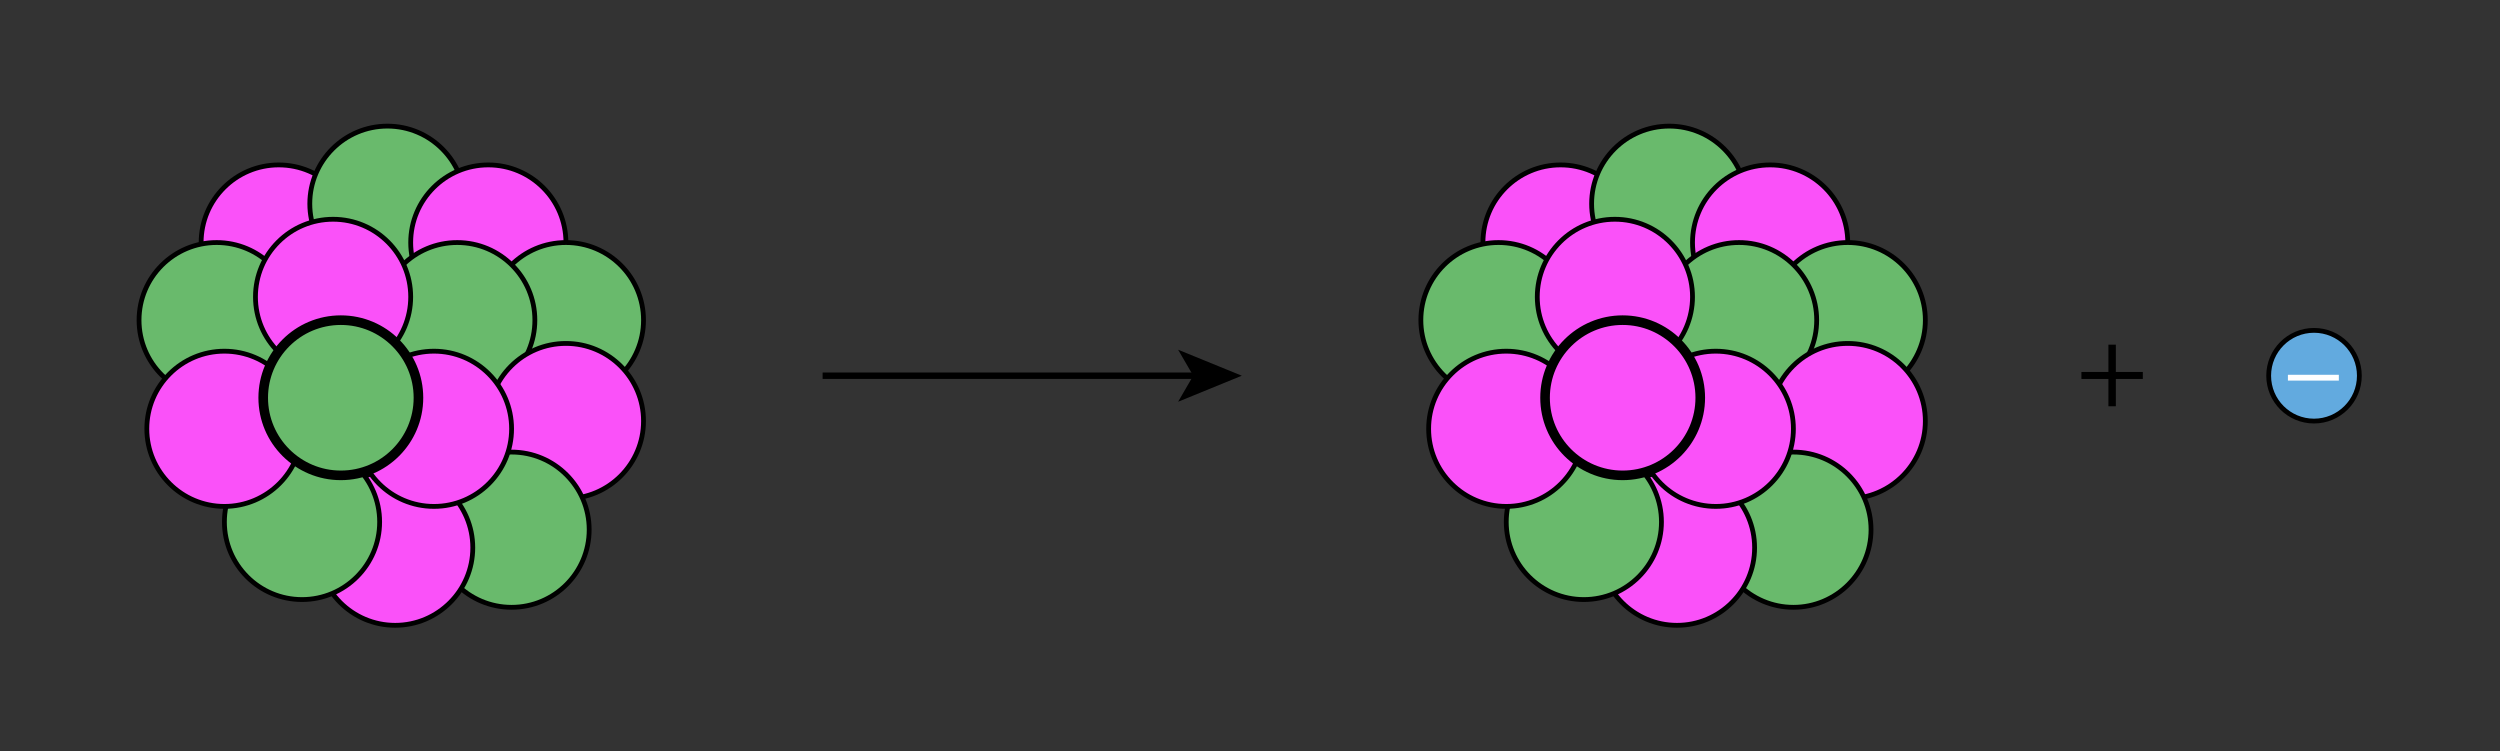 <svg width="435.173" height="130.8" viewBox="0 0 326.38 98.1" class="displayed_equation" xmlns="http://www.w3.org/2000/svg">
  <rect x="0" y="0" width="326.38" height="98.1" fill="#333333" stroke="none"/>
  <defs>
    <clipPath id="svg950183943076tikz_00009h">
      <path d="M 15.734 36 L 49 36 L 49 75 L 15.734 75 Z M 15.734 36" />
    </clipPath>
    <clipPath id="svg950183943076tikz_00009a">
      <path d="M 17 15.738 L 56 15.738 L 56 51 L 17 51 Z M 17 15.738" />
    </clipPath>
    <clipPath id="svg950183943076tikz_00009c">
      <path d="M 31 15.738 L 70 15.738 L 70 46 L 31 46 Z M 31 15.738" />
    </clipPath>
    <clipPath id="svg950183943076tikz_00009d">
      <path d="M 44 15.738 L 83 15.738 L 83 51 L 44 51 Z M 44 15.738" />
    </clipPath>
    <clipPath id="svg950183943076tikz_00009e">
      <path d="M 47 50 L 86 50 L 86 82.363 L 47 82.363 Z M 47 50" />
    </clipPath>
    <clipPath id="svg950183943076tikz_00009f">
      <path d="M 32 52 L 71 52 L 71 82.363 L 32 82.363 Z M 32 52" />
    </clipPath>
    <clipPath id="svg950183943076tikz_00009g">
      <path d="M 20 49 L 59 49 L 59 82.363 L 20 82.363 Z M 20 49" />
    </clipPath>
    <clipPath id="svg950183943076tikz_00009b">
      <path d="M 15.734 22 L 48 22 L 48 61 L 15.734 61 Z M 15.734 22" />
    </clipPath>
    <clipPath id="svg950183943076tikz_00009i">
      <path d="M 184 15.738 L 223 15.738 L 223 51 L 184 51 Z M 184 15.738" />
    </clipPath>
    <clipPath id="svg950183943076tikz_00009j">
      <path d="M 198 15.738 L 237 15.738 L 237 46 L 198 46 Z M 198 15.738" />
    </clipPath>
    <clipPath id="svg950183943076tikz_00009k">
      <path d="M 212 15.738 L 251 15.738 L 251 51 L 212 51 Z M 212 15.738" />
    </clipPath>
    <clipPath id="svg950183943076tikz_00009l">
      <path d="M 215 50 L 254 50 L 254 82.363 L 215 82.363 Z M 215 50" />
    </clipPath>
    <clipPath id="svg950183943076tikz_00009m">
      <path d="M 199 52 L 238 52 L 238 82.363 L 199 82.363 Z M 199 52" />
    </clipPath>
    <clipPath id="svg950183943076tikz_00009n">
      <path d="M 187 49 L 226 49 L 226 82.363 L 187 82.363 Z M 187 49" />
    </clipPath>
    <clipPath id="svg950183943076tikz_00009o">
      <path d="M 287 34 L 310.648 34 L 310.648 64 L 287 64 Z M 287 34" />
    </clipPath>
  </defs>
  <path d="M 46.523 31.664 C 46.523 37.262 41.988 41.797 36.391 41.797 C 30.797 41.797 26.258 37.262 26.258 31.664 C 26.258 26.066 30.797 21.531 36.391 21.531 C 41.988 21.531 46.523 26.066 46.523 31.664 Z M 46.523 31.664" fill="#fa51f9" />
  <g clip-path="url(#svg950183943076tikz_00009a)">
    <path d="M 465.234 664.359 C 465.234 608.383 419.883 563.031 363.906 563.031 C 307.969 563.031 262.578 608.383 262.578 664.359 C 262.578 720.336 307.969 765.688 363.906 765.688 C 419.883 765.688 465.234 720.336 465.234 664.359 Z M 465.234 664.359" transform="matrix(.1 0 0 -.1 0 98.1)" fill="none" stroke-width="6.266" stroke="#000" stroke-miterlimit="10" />
  </g>
  <path d="M 38.418 41.797 C 38.418 47.391 33.883 51.93 28.285 51.93 C 22.691 51.93 18.152 47.391 18.152 41.797 C 18.152 36.199 22.691 31.664 28.285 31.664 C 33.883 31.664 38.418 36.199 38.418 41.797 Z M 38.418 41.797" fill="#69ba6c" />
  <g clip-path="url(#svg950183943076tikz_00009b)">
    <path d="M 384.18 563.031 C 384.18 507.094 338.828 461.703 282.852 461.703 C 226.914 461.703 181.523 507.094 181.523 563.031 C 181.523 619.008 226.914 664.359 282.852 664.359 C 338.828 664.359 384.18 619.008 384.18 563.031 Z M 384.18 563.031" transform="matrix(.1 0 0 -.1 0 98.1)" fill="none" stroke-width="6.266" stroke="#000" stroke-miterlimit="10" />
  </g>
  <path d="M 60.707 26.598 C 60.707 32.195 56.172 36.73 50.578 36.73 C 44.98 36.73 40.445 32.195 40.445 26.598 C 40.445 21.004 44.98 16.465 50.578 16.465 C 56.172 16.465 60.707 21.004 60.707 26.598 Z M 60.707 26.598" fill="#69ba6c" />
  <g clip-path="url(#svg950183943076tikz_00009c)">
    <path d="M 607.07 715.023 C 607.07 659.047 561.719 613.695 505.781 613.695 C 449.805 613.695 404.453 659.047 404.453 715.023 C 404.453 770.961 449.805 816.352 505.781 816.352 C 561.719 816.352 607.07 770.961 607.07 715.023 Z M 607.07 715.023" transform="matrix(.1 0 0 -.1 0 98.1)" fill="none" stroke-width="6.266" stroke="#000" stroke-miterlimit="10" />
  </g>
  <path d="M 73.883 31.664 C 73.883 37.262 69.344 41.797 63.746 41.797 C 58.152 41.797 53.617 37.262 53.617 31.664 C 53.617 26.066 58.152 21.531 63.746 21.531 C 69.344 21.531 73.883 26.066 73.883 31.664 Z M 73.883 31.664" fill="#fa51f9" />
  <g clip-path="url(#svg950183943076tikz_00009d)">
    <path d="M 738.828 664.359 C 738.828 608.383 693.438 563.031 637.461 563.031 C 581.523 563.031 536.172 608.383 536.172 664.359 C 536.172 720.336 581.523 765.688 637.461 765.688 C 693.438 765.688 738.828 720.336 738.828 664.359 Z M 738.828 664.359" transform="matrix(.1 0 0 -.1 0 98.1)" fill="none" stroke-width="6.266" stroke="#000" stroke-miterlimit="10" />
  </g>
  <path d="M 840.117 563.031 C 840.117 507.094 794.766 461.703 738.828 461.703 C 682.852 461.703 637.461 507.094 637.461 563.031 C 637.461 619.008 682.852 664.359 738.828 664.359 C 794.766 664.359 840.117 619.008 840.117 563.031 Z M 840.117 563.031" transform="matrix(.1 0 0 -.1 0 98.1)" fill="#69ba6c" stroke-width="6.266" stroke="#000" stroke-miterlimit="10" />
  <path d="M 698.281 563.031 C 698.281 507.094 652.93 461.703 596.953 461.703 C 540.977 461.703 495.625 507.094 495.625 563.031 C 495.625 619.008 540.977 664.359 596.953 664.359 C 652.93 664.359 698.281 619.008 698.281 563.031 Z M 698.281 563.031" transform="matrix(.1 0 0 -.1 0 98.1)" fill="#69ba6c" stroke-width="6.266" stroke="#000" stroke-miterlimit="10" />
  <path d="M 840.117 431.312 C 840.117 375.375 794.766 329.984 738.828 329.984 C 682.852 329.984 637.461 375.375 637.461 431.312 C 637.461 487.289 682.852 532.641 738.828 532.641 C 794.766 532.641 840.117 487.289 840.117 431.312 Z M 840.117 431.312" transform="matrix(.1 0 0 -.1 0 98.1)" fill="#fa51f9" stroke-width="6.266" stroke="#000" stroke-miterlimit="10" />
  <path d="M 76.918 69.152 C 76.918 74.75 72.383 79.285 66.789 79.285 C 61.191 79.285 56.656 74.75 56.656 69.152 C 56.656 63.559 61.191 59.02 66.789 59.02 C 72.383 59.02 76.918 63.559 76.918 69.152 Z M 76.918 69.152" fill="#69ba6c" />
  <g clip-path="url(#svg950183943076tikz_00009e)">
    <path d="M 769.18 289.477 C 769.18 233.5 723.828 188.148 667.891 188.148 C 611.914 188.148 566.562 233.5 566.562 289.477 C 566.562 345.414 611.914 390.805 667.891 390.805 C 723.828 390.805 769.18 345.414 769.18 289.477 Z M 769.18 289.477" transform="matrix(.1 0 0 -.1 0 98.1)" fill="none" stroke-width="6.266" stroke="#000" stroke-miterlimit="10" />
  </g>
  <path d="M 61.723 71.504 C 61.723 77.098 57.184 81.637 51.59 81.637 C 45.992 81.637 41.457 77.098 41.457 71.504 C 41.457 65.906 45.992 61.371 51.59 61.371 C 57.184 61.371 61.723 65.906 61.723 71.504 Z M 61.723 71.504" fill="#fa51f9" />
  <g clip-path="url(#svg950183943076tikz_00009f)">
    <path d="M 617.227 265.961 C 617.227 210.023 571.836 164.633 515.898 164.633 C 459.922 164.633 414.57 210.023 414.57 265.961 C 414.57 321.938 459.922 367.289 515.898 367.289 C 571.836 367.289 617.227 321.938 617.227 265.961 Z M 617.227 265.961" transform="matrix(.1 0 0 -.1 0 98.1)" fill="none" stroke-width="6.266" stroke="#000" stroke-miterlimit="10" />
  </g>
  <path d="M 49.562 68.141 C 49.562 73.734 45.027 78.273 39.43 78.273 C 33.836 78.273 29.297 73.734 29.297 68.141 C 29.297 62.543 33.836 58.008 39.43 58.008 C 45.027 58.008 49.562 62.543 49.562 68.141 Z M 49.562 68.141" fill="#69ba6c" />
  <g clip-path="url(#svg950183943076tikz_00009g)">
    <path d="M 495.625 299.594 C 495.625 243.656 450.273 198.266 394.297 198.266 C 338.359 198.266 292.969 243.656 292.969 299.594 C 292.969 355.57 338.359 400.922 394.297 400.922 C 450.273 400.922 495.625 355.57 495.625 299.594 Z M 495.625 299.594" transform="matrix(.1 0 0 -.1 0 98.1)" fill="none" stroke-width="6.266" stroke="#000" stroke-miterlimit="10" />
  </g>
  <path d="M 39.43 55.98 C 39.43 61.578 34.895 66.113 29.297 66.113 C 23.703 66.113 19.168 61.578 19.168 55.98 C 19.168 50.387 23.703 45.848 29.297 45.848 C 34.895 45.848 39.43 50.387 39.43 55.98 Z M 39.43 55.98" fill="#fa51f9" />
  <g clip-path="url(#svg950183943076tikz_00009h)">
    <path d="M 394.297 421.195 C 394.297 365.219 348.945 319.867 292.969 319.867 C 237.031 319.867 191.68 365.219 191.68 421.195 C 191.68 477.133 237.031 522.523 292.969 522.523 C 348.945 522.523 394.297 477.133 394.297 421.195 Z M 394.297 421.195" transform="matrix(.1 0 0 -.1 0 98.1)" fill="none" stroke-width="6.266" stroke="#000" stroke-miterlimit="10" />
  </g>
  <path d="M667.891 421.195C667.891 365.219 622.5 319.867 566.562 319.867 510.586 319.867 465.234 365.219 465.234 421.195 465.234 477.133 510.586 522.523 566.562 522.523 622.5 522.523 667.891 477.133 667.891 421.195zM536.172 593.422C536.172 537.484 490.781 492.094 434.844 492.094 378.867 492.094 333.516 537.484 333.516 593.422 333.516 649.398 378.867 694.75 434.844 694.75 490.781 694.75 536.172 649.398 536.172 593.422zM536.172 593.422" transform="matrix(.1 0 0 -.1 0 98.1)" fill="#fa51f9" stroke-width="6.266" stroke="#000" stroke-miterlimit="10" />
  <path d="M 546.289 461.703 C 546.289 405.766 500.938 360.414 444.961 360.414 C 389.023 360.414 343.633 405.766 343.633 461.703 C 343.633 517.68 389.023 563.031 444.961 563.031 C 500.938 563.031 546.289 517.68 546.289 461.703 Z M 546.289 461.703" transform="matrix(.1 0 0 -.1 0 98.1)" fill="#69ba6c" stroke-width="12.533" stroke="#000" stroke-miterlimit="10" />
  <path d="M 213.867 31.664 C 213.867 37.262 209.332 41.797 203.734 41.797 C 198.141 41.797 193.602 37.262 193.602 31.664 C 193.602 26.066 198.141 21.531 203.734 21.531 C 209.332 21.531 213.867 26.066 213.867 31.664 Z M 213.867 31.664" fill="#fa51f9" />
  <g clip-path="url(#svg950183943076tikz_00009i)">
    <path d="M 2138.672 664.359 C 2138.672 608.383 2093.32 563.031 2037.344 563.031 C 1981.406 563.031 1936.016 608.383 1936.016 664.359 C 1936.016 720.336 1981.406 765.688 2037.344 765.688 C 2093.32 765.688 2138.672 720.336 2138.672 664.359 Z M 2138.672 664.359" transform="matrix(.1 0 0 -.1 0 98.1)" fill="none" stroke-width="6.266" stroke="#000" stroke-miterlimit="10" />
  </g>
  <path d="M 2057.617 563.031 C 2057.617 507.094 2012.266 461.703 1956.289 461.703 C 1900.352 461.703 1854.961 507.094 1854.961 563.031 C 1854.961 619.008 1900.352 664.359 1956.289 664.359 C 2012.266 664.359 2057.617 619.008 2057.617 563.031 Z M 2057.617 563.031" transform="matrix(.1 0 0 -.1 0 98.1)" fill="#69ba6c" stroke-width="6.266" stroke="#000" stroke-miterlimit="10" />
  <path d="M 228.055 26.598 C 228.055 32.195 223.516 36.73 217.922 36.73 C 212.324 36.73 207.789 32.195 207.789 26.598 C 207.789 21.004 212.324 16.465 217.922 16.465 C 223.516 16.465 228.055 21.004 228.055 26.598 Z M 228.055 26.598" fill="#69ba6c" />
  <g clip-path="url(#svg950183943076tikz_00009j)">
    <path d="M 2280.547 715.023 C 2280.547 659.047 2235.156 613.695 2179.219 613.695 C 2123.242 613.695 2077.891 659.047 2077.891 715.023 C 2077.891 770.961 2123.242 816.352 2179.219 816.352 C 2235.156 816.352 2280.547 770.961 2280.547 715.023 Z M 2280.547 715.023" transform="matrix(.1 0 0 -.1 0 98.1)" fill="none" stroke-width="6.266" stroke="#000" stroke-miterlimit="10" />
  </g>
  <path d="M 241.227 31.664 C 241.227 37.262 236.688 41.797 231.094 41.797 C 225.496 41.797 220.961 37.262 220.961 31.664 C 220.961 26.066 225.496 21.531 231.094 21.531 C 236.688 21.531 241.227 26.066 241.227 31.664 Z M 241.227 31.664" fill="#fa51f9" />
  <g clip-path="url(#svg950183943076tikz_00009k)">
    <path d="M 2412.266 664.359 C 2412.266 608.383 2366.875 563.031 2310.938 563.031 C 2254.961 563.031 2209.609 608.383 2209.609 664.359 C 2209.609 720.336 2254.961 765.688 2310.938 765.688 C 2366.875 765.688 2412.266 720.336 2412.266 664.359 Z M 2412.266 664.359" transform="matrix(.1 0 0 -.1 0 98.1)" fill="none" stroke-width="6.266" stroke="#000" stroke-miterlimit="10" />
  </g>
  <path d="M 2513.555 563.031 C 2513.555 507.094 2468.203 461.703 2412.266 461.703 C 2356.289 461.703 2310.938 507.094 2310.938 563.031 C 2310.938 619.008 2356.289 664.359 2412.266 664.359 C 2468.203 664.359 2513.555 619.008 2513.555 563.031 Z M 2513.555 563.031" transform="matrix(.1 0 0 -.1 0 98.1)" fill="#69ba6c" stroke-width="6.266" stroke="#000" stroke-miterlimit="10" />
  <path d="M 2371.719 563.031 C 2371.719 507.094 2326.367 461.703 2270.391 461.703 C 2214.414 461.703 2169.062 507.094 2169.062 563.031 C 2169.062 619.008 2214.414 664.359 2270.391 664.359 C 2326.367 664.359 2371.719 619.008 2371.719 563.031 Z M 2371.719 563.031" transform="matrix(.1 0 0 -.1 0 98.1)" fill="#69ba6c" stroke-width="6.266" stroke="#000" stroke-miterlimit="10" />
  <path d="M 2513.555 431.312 C 2513.555 375.375 2468.203 329.984 2412.266 329.984 C 2356.289 329.984 2310.938 375.375 2310.938 431.312 C 2310.938 487.289 2356.289 532.641 2412.266 532.641 C 2468.203 532.641 2513.555 487.289 2513.555 431.312 Z M 2513.555 431.312" transform="matrix(.1 0 0 -.1 0 98.1)" fill="#fa51f9" stroke-width="6.266" stroke="#000" stroke-miterlimit="10" />
  <path d="M 244.266 69.152 C 244.266 74.75 239.727 79.285 234.133 79.285 C 228.535 79.285 224 74.75 224 69.152 C 224 63.559 228.535 59.02 234.133 59.02 C 239.727 59.02 244.266 63.559 244.266 69.152 Z M 244.266 69.152" fill="#69ba6c" />
  <g clip-path="url(#svg950183943076tikz_00009l)">
    <path d="M 2442.656 289.477 C 2442.656 233.5 2397.266 188.148 2341.328 188.148 C 2285.352 188.148 2240 233.5 2240 289.477 C 2240 345.414 2285.352 390.805 2341.328 390.805 C 2397.266 390.805 2442.656 345.414 2442.656 289.477 Z M 2442.656 289.477" transform="matrix(.1 0 0 -.1 0 98.1)" fill="none" stroke-width="6.266" stroke="#000" stroke-miterlimit="10" />
  </g>
  <path d="M 229.066 71.504 C 229.066 77.098 224.531 81.637 218.934 81.637 C 213.34 81.637 208.801 77.098 208.801 71.504 C 208.801 65.906 213.34 61.371 218.934 61.371 C 224.531 61.371 229.066 65.906 229.066 71.504 Z M 229.066 71.504" fill="#fa51f9" />
  <g clip-path="url(#svg950183943076tikz_00009m)">
    <path d="M 2290.664 265.961 C 2290.664 210.023 2245.312 164.633 2189.336 164.633 C 2133.398 164.633 2088.008 210.023 2088.008 265.961 C 2088.008 321.938 2133.398 367.289 2189.336 367.289 C 2245.312 367.289 2290.664 321.938 2290.664 265.961 Z M 2290.664 265.961" transform="matrix(.1 0 0 -.1 0 98.1)" fill="none" stroke-width="6.266" stroke="#000" stroke-miterlimit="10" />
  </g>
  <path d="M 216.906 68.141 C 216.906 73.734 212.371 78.273 206.773 78.273 C 201.18 78.273 196.645 73.734 196.645 68.141 C 196.645 62.543 201.18 58.008 206.773 58.008 C 212.371 58.008 216.906 62.543 216.906 68.141 Z M 216.906 68.141" fill="#69ba6c" />
  <g clip-path="url(#svg950183943076tikz_00009n)">
    <path d="M 2169.062 299.594 C 2169.062 243.656 2123.711 198.266 2067.734 198.266 C 2011.797 198.266 1966.445 243.656 1966.445 299.594 C 1966.445 355.57 2011.797 400.922 2067.734 400.922 C 2123.711 400.922 2169.062 355.57 2169.062 299.594 Z M 2169.062 299.594" transform="matrix(.1 0 0 -.1 0 98.1)" fill="none" stroke-width="6.266" stroke="#000" stroke-miterlimit="10" />
  </g>
  <path d="M2067.734 421.195C2067.734 365.219 2022.383 319.867 1966.445 319.867 1910.469 319.867 1865.117 365.219 1865.117 421.195 1865.117 477.133 1910.469 522.523 1966.445 522.523 2022.383 522.523 2067.734 477.133 2067.734 421.195zM2341.328 421.195C2341.328 365.219 2295.977 319.867 2240 319.867 2184.023 319.867 2138.672 365.219 2138.672 421.195 2138.672 477.133 2184.023 522.523 2240 522.523 2295.977 522.523 2341.328 477.133 2341.328 421.195zM2209.609 593.422C2209.609 537.484 2164.219 492.094 2108.281 492.094 2052.305 492.094 2006.953 537.484 2006.953 593.422 2006.953 649.398 2052.305 694.75 2108.281 694.75 2164.219 694.75 2209.609 649.398 2209.609 593.422zM2209.609 593.422" transform="matrix(.1 0 0 -.1 0 98.1)" fill="#fa51f9" stroke-width="6.266" stroke="#000" stroke-miterlimit="10" />
  <path d="M 2219.727 461.703 C 2219.727 405.766 2174.375 360.414 2118.398 360.414 C 2062.461 360.414 2017.109 405.766 2017.109 461.703 C 2017.109 517.68 2062.461 563.031 2118.398 563.031 C 2174.375 563.031 2219.727 517.68 2219.727 461.703 Z M 2219.727 461.703" transform="matrix(.1 0 0 -.1 0 98.1)" fill="#fa51f9" stroke-width="12.533" stroke="#000" stroke-miterlimit="10" />
  <path d="M 1073.945 490.492 L 1562.188 490.492" transform="matrix(.1 0 0 -.1 0 98.1)" fill="none" stroke-width="8.355" stroke="#000" stroke-miterlimit="10" />
  <path d="M 162.117 49.051 L 153.805 52.449 L 155.777 49.051 L 153.805 45.656 Z M 162.117 49.051" />
  <path d="M 308.02 49.051 C 308.02 52.32 305.367 54.973 302.098 54.973 C 298.828 54.973 296.18 52.32 296.18 49.051 C 296.18 45.781 298.828 43.129 302.098 43.129 C 305.367 43.129 308.02 45.781 308.02 49.051 Z M 308.02 49.051" fill="#62aadf" />
  <g clip-path="url(#svg950183943076tikz_00009o)">
    <path d="M 3080.195 490.492 C 3080.195 457.797 3053.672 431.273 3020.977 431.273 C 2988.281 431.273 2961.797 457.797 2961.797 490.492 C 2961.797 523.188 2988.281 549.711 3020.977 549.711 C 3053.672 549.711 3080.195 523.188 3080.195 490.492 Z M 3080.195 490.492" transform="matrix(.1 0 0 -.1 0 98.1)" fill="none" stroke-width="6.266" stroke="#000" stroke-miterlimit="10" />
  </g>
  <path d="M 279.75 49.473 L 279.75 48.559 L 276.227 48.559 L 276.227 44.996 L 275.258 44.996 L 275.258 48.559 L 271.734 48.559 L 271.734 49.473 L 275.258 49.473 L 275.258 53.039 L 276.227 53.039 L 276.227 49.473 L 279.75 49.473" />
  <path d="M 298.691 49.688 L 305.34 49.688 L 305.34 48.93 L 298.691 48.93 Z M 298.691 49.688" fill="#fff" />
</svg>